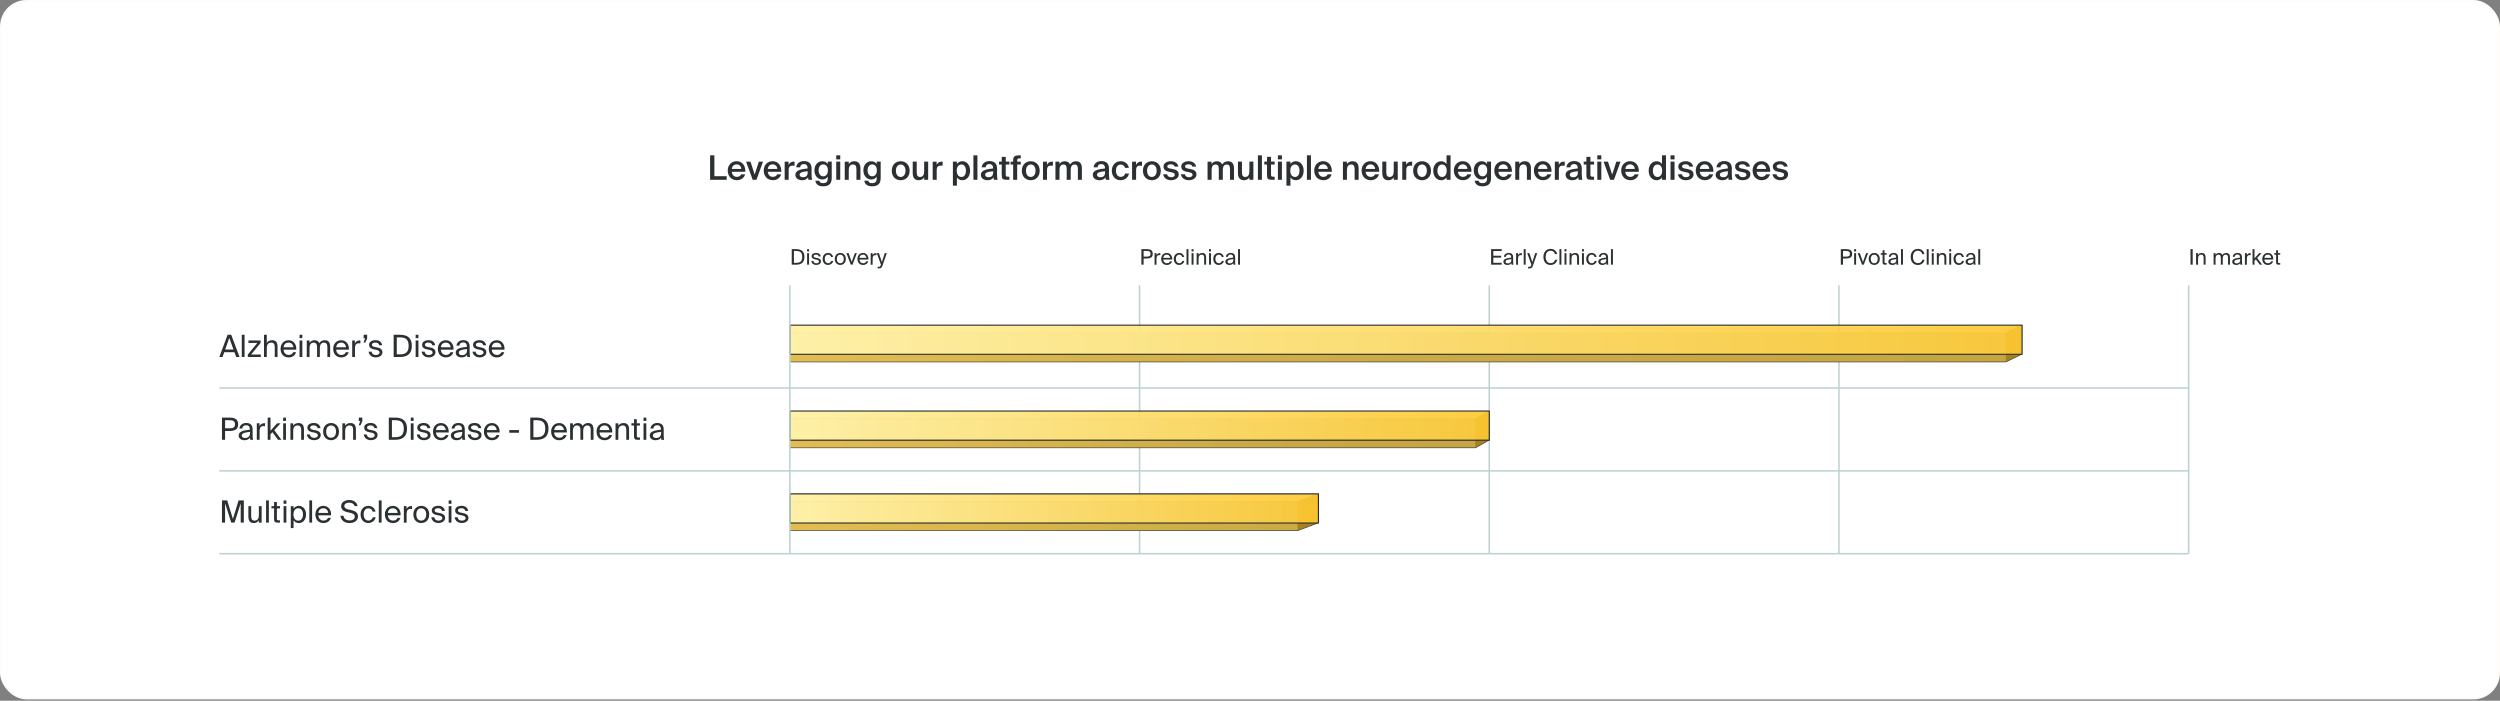 <?xml version="1.0" encoding="UTF-8"?>
<svg xmlns="http://www.w3.org/2000/svg" xmlns:xlink="http://www.w3.org/1999/xlink" viewBox="0 0 1320 370">
  <rect x="0" y="0" width="1320" height="370" fill="#808080" stroke="none"/>
  <defs>
    <style>
      .cls-1 {
        stroke: #fffcf8;
      }

      .cls-1, .cls-2, .cls-3, .cls-4 {
        fill: none;
      }

      .cls-5 {
        fill: url(#linear-gradient-7);
      }

      .cls-6 {
        fill: url(#linear-gradient-4);
      }

      .cls-7 {
        fill: url(#linear-gradient);
      }

      .cls-8, .cls-9, .cls-10, .cls-11, .cls-12, .cls-13, .cls-14, .cls-15 {
        isolation: isolate;
      }

      .cls-16 {
        mix-blend-mode: multiply;
      }

      .cls-17 {
        fill: #fff;
      }

      .cls-9 {
        fill: #9c750d;
      }

      .cls-9, .cls-10, .cls-11, .cls-12 {
        opacity: .8;
      }

      .cls-18 {
        fill: #2b3032;
      }

      .cls-10 {
        fill: url(#linear-gradient-8);
      }

      .cls-11 {
        fill: url(#linear-gradient-5);
      }

      .cls-12 {
        fill: url(#linear-gradient-2);
      }

      .cls-13 {
        fill: url(#linear-gradient-6);
      }

      .cls-13, .cls-14, .cls-15 {
        opacity: .9;
      }

      .cls-14 {
        fill: url(#linear-gradient-9);
      }

      .cls-15 {
        fill: url(#linear-gradient-3);
      }

      .cls-2 {
        stroke-width: .32px;
      }

      .cls-2, .cls-3 {
        stroke: #2b3032;
        stroke-linejoin: round;
      }

      .cls-3 {
        stroke-width: .61px;
      }

      .cls-4 {
        stroke: #bdd1d2;
        stroke-width: .81px;
      }
    </style>
    <linearGradient id="linear-gradient" x1="1059.09" y1="188.58" x2="417.05" y2="188.58" gradientTransform="translate(0 372) scale(1 -1)" gradientUnits="userSpaceOnUse">
      <stop offset="0" stop-color="#acc5c7"/>
      <stop offset="1" stop-color="#eef3f4"/>
    </linearGradient>
    <linearGradient id="linear-gradient-2" x1="726.18" y1="182.97" x2="417.06" y2="182.97" gradientTransform="translate(0 372) scale(1 -1)" gradientUnits="userSpaceOnUse">
      <stop offset="0" stop-color="#cc9e21"/>
      <stop offset="1" stop-color="#e0af28"/>
    </linearGradient>
    <linearGradient id="linear-gradient-3" x1="-645.31" y1="1121.68" x2="-645.31" y2="471.09" gradientTransform="translate(-54.03 -465.93) rotate(-90)" gradientUnits="userSpaceOnUse">
      <stop offset="0" stop-color="#ffc82d"/>
      <stop offset="1" stop-color="#fff09f"/>
    </linearGradient>
    <linearGradient id="linear-gradient-4" x1="779.04" y1="143.23" x2="417.05" y2="143.23" gradientTransform="translate(0 372) scale(1 -1)" gradientUnits="userSpaceOnUse">
      <stop offset="0" stop-color="#acc5c7"/>
      <stop offset="1" stop-color="#eef3f4"/>
    </linearGradient>
    <linearGradient id="linear-gradient-5" x1="680.24" y1="137.62" x2="417.05" y2="137.62" gradientTransform="translate(0 372) scale(1 -1)" gradientUnits="userSpaceOnUse">
      <stop offset="0" stop-color="#cc9e21"/>
      <stop offset="1" stop-color="#e0af28"/>
    </linearGradient>
    <linearGradient id="linear-gradient-6" x1="-645.31" y1="1025" x2="-645.31" y2="655.72" gradientTransform="translate(-238.67 -420.59) rotate(-90)" gradientUnits="userSpaceOnUse">
      <stop offset="0" stop-color="#ffc82d"/>
      <stop offset="1" stop-color="#fff09f"/>
    </linearGradient>
    <linearGradient id="linear-gradient-7" x1="685.11" y1="99.5" x2="417.06" y2="99.5" gradientTransform="translate(0 372) scale(1 -1)" gradientUnits="userSpaceOnUse">
      <stop offset="0" stop-color="#acc5c7"/>
      <stop offset="1" stop-color="#eef3f4"/>
    </linearGradient>
    <linearGradient id="linear-gradient-8" x1="814.86" y1="93.89" x2="417.06" y2="93.89" gradientTransform="translate(0 372) scale(1 -1)" gradientUnits="userSpaceOnUse">
      <stop offset="0" stop-color="#cc9e21"/>
      <stop offset="1" stop-color="#e0af28"/>
    </linearGradient>
    <linearGradient id="linear-gradient-9" x1="-645.31" y1="1025" x2="-645.31" y2="745.93" gradientTransform="translate(-328.87 -376.85) rotate(-90)" gradientUnits="userSpaceOnUse">
      <stop offset="0" stop-color="#ffc82d"/>
      <stop offset="1" stop-color="#fff09f"/>
    </linearGradient>
  </defs>
  <g class="cls-8">
    <g id="Layer_1" data-name="Layer 1">
      <rect class="cls-17" x=".5" y=".5" width="1319" height="368.28" rx="13.5" ry="13.5"/>
      <rect class="cls-1" x=".5" y=".5" width="1319" height="368.28" rx="13.5" ry="13.5"/>
      <path class="cls-4" d="M115.8,204.88h1039.81"/>
      <path class="cls-4" d="M115.8,248.62h1039.81"/>
      <path class="cls-4" d="M115.8,292.34h1039.81"/>
      <path class="cls-4" d="M601.69,292.34v-141.72"/>
      <path class="cls-4" d="M786.33,292.34v-141.72"/>
      <path class="cls-4" d="M970.97,292.34v-141.72"/>
      <path class="cls-4" d="M1155.61,292.34v-141.72"/>
      <path class="cls-18" d="M120.16,176.75h1.91l4.42,11.74h-1.78l-.92-2.54h-5.39l-.91,2.54h-1.68l4.36-11.74ZM118.9,184.54h4.37l-2.2-6.12-2.17,6.12ZM129.13,188.49h-1.47v-11.74h1.47v11.74ZM130.84,187.21l5.04-6.15h-4.71v-1.28h6.43v1.28l-5.02,6.15h5.12v1.28h-6.85v-1.28ZM140.85,181.09c.5-.83,1.34-1.46,2.82-1.46,2.11,0,2.87,1.36,2.87,3.35v5.51h-1.47v-5.07c0-1.35-.23-2.51-1.91-2.51-1.43,0-2.3.99-2.3,2.85v4.73h-1.47v-11.74h1.47v4.34ZM149.73,184.62c.06,1.88,1.39,2.79,2.69,2.79s2.01-.58,2.38-1.44h1.52c-.4,1.51-1.78,2.74-3.9,2.74-2.75,0-4.28-1.98-4.28-4.55,0-2.75,1.85-4.52,4.23-4.52,2.66,0,4.26,2.24,4.07,4.99h-6.71ZM149.75,183.36h5.13c-.03-1.23-.96-2.46-2.51-2.46-1.31,0-2.49.71-2.62,2.46ZM159.63,176.75v1.78h-1.47v-1.78h1.47ZM159.63,179.78v8.71h-1.47v-8.71h1.47ZM163.44,188.49h-1.47v-8.71h1.47v1.31c.5-.83,1.31-1.46,2.62-1.46s2.12.58,2.51,1.54c.7-1.07,1.72-1.54,2.93-1.54,2.02,0,2.82,1.36,2.82,3.35v5.51h-1.47v-5.07c0-1.35-.26-2.51-1.86-2.51-1.26,0-2.11.99-2.11,2.85v4.73h-1.47v-5.07c0-1.35-.26-2.51-1.86-2.51-1.26,0-2.11.99-2.11,2.85v4.73ZM177.52,184.62c.06,1.88,1.39,2.79,2.69,2.79s2.01-.58,2.38-1.44h1.52c-.4,1.51-1.78,2.74-3.9,2.74-2.75,0-4.28-1.98-4.28-4.55,0-2.75,1.85-4.52,4.23-4.52,2.66,0,4.26,2.24,4.07,4.99h-6.71ZM177.54,183.36h5.13c-.03-1.23-.96-2.46-2.51-2.46-1.31,0-2.49.71-2.62,2.46ZM190.29,181.32c-.31-.03-.58-.07-.83-.07-1.36,0-2.04.76-2.04,2.67v4.57h-1.47v-8.71h1.44v1.52c.44-.99,1.33-1.54,2.46-1.57.15,0,.27,0,.44.02v1.57ZM192,176.75h1.86v1.99l-.99,2.12h-.94l.86-2.25h-.79v-1.86ZM200.27,182.32c-.23-1.04-1.04-1.44-2.06-1.44-.86,0-1.83.31-1.83,1.1,0,.7.49,1.02,1.33,1.18l1.23.24c1.59.31,2.98.91,2.98,2.59s-1.55,2.71-3.55,2.71c-2.28,0-3.58-1.51-3.74-3.03h1.55c.23,1.12.92,1.78,2.22,1.78,1.12,0,2.02-.49,2.02-1.3,0-.88-.83-1.25-1.77-1.44l-1.29-.26c-1.18-.24-2.48-.79-2.48-2.41s1.55-2.43,3.48-2.43,3.16,1.05,3.43,2.7h-1.54ZM211.06,176.75c3.73,0,6.4,1.39,6.4,5.86s-2.67,5.88-6.4,5.88h-3.21v-11.74h3.21ZM211.01,178.14h-1.51v8.96h1.51c2.43,0,4.76-.49,4.76-4.49s-2.33-4.47-4.76-4.47ZM220.93,176.75v1.78h-1.47v-1.78h1.47ZM220.93,179.78v8.71h-1.47v-8.71h1.47ZM228.26,182.32c-.23-1.04-1.04-1.44-2.06-1.44-.86,0-1.83.31-1.83,1.1,0,.7.49,1.02,1.33,1.18l1.23.24c1.59.31,2.98.91,2.98,2.59s-1.56,2.71-3.55,2.71c-2.28,0-3.58-1.51-3.74-3.03h1.55c.23,1.12.92,1.78,2.22,1.78,1.12,0,2.02-.49,2.02-1.3,0-.88-.83-1.25-1.76-1.44l-1.3-.26c-1.18-.24-2.48-.79-2.48-2.41s1.55-2.43,3.48-2.43,3.16,1.05,3.43,2.7h-1.54ZM232.77,184.62c.07,1.88,1.39,2.79,2.69,2.79s2.01-.58,2.38-1.44h1.52c-.4,1.51-1.78,2.74-3.9,2.74-2.75,0-4.28-1.98-4.28-4.55,0-2.75,1.85-4.52,4.23-4.52,2.66,0,4.26,2.24,4.07,4.99h-6.71ZM232.79,183.36h5.13c-.03-1.23-.96-2.46-2.51-2.46-1.31,0-2.49.71-2.62,2.46ZM240.6,186.19c0-2.06,2.32-2.66,5.9-3.06v-.21c0-1.59-.89-2.12-1.97-2.12-1.22,0-1.93.66-1.99,1.73h-1.52c.15-1.88,1.8-2.93,3.5-2.93,2.4,0,3.48,1.15,3.47,3.6l-.02,2.01c-.02,1.46.07,2.46.23,3.29h-1.49c-.05-.32-.1-.68-.11-1.2-.53.89-1.44,1.41-2.98,1.41-1.64,0-3-.91-3-2.51ZM246.6,184.3c-2.67.28-4.37.66-4.37,1.86,0,.83.63,1.38,1.68,1.38,1.38,0,2.69-.63,2.69-2.69v-.55ZM255.15,182.32c-.23-1.04-1.04-1.44-2.06-1.44-.86,0-1.83.31-1.83,1.1,0,.7.49,1.02,1.33,1.18l1.23.24c1.59.31,2.98.91,2.98,2.59s-1.56,2.71-3.55,2.71c-2.28,0-3.58-1.51-3.74-3.03h1.55c.23,1.12.92,1.78,2.22,1.78,1.12,0,2.02-.49,2.02-1.3,0-.88-.83-1.25-1.77-1.44l-1.29-.26c-1.18-.24-2.48-.79-2.48-2.41s1.56-2.43,3.48-2.43,3.16,1.05,3.43,2.7h-1.54ZM259.66,184.62c.07,1.88,1.39,2.79,2.69,2.79s2.01-.58,2.38-1.44h1.52c-.4,1.51-1.78,2.74-3.9,2.74-2.75,0-4.27-1.98-4.27-4.55,0-2.75,1.85-4.52,4.23-4.52,2.66,0,4.26,2.24,4.07,4.99h-6.71ZM259.67,183.36h5.13c-.03-1.23-.95-2.46-2.51-2.46-1.31,0-2.49.71-2.62,2.46Z"/>
      <path class="cls-18" d="M120.87,220.48c2.87,0,4.88.65,4.88,3.55s-2.01,3.55-4.88,3.55h-2.02v4.65h-1.65v-11.74h3.68ZM118.85,221.87v4.26h2.15c1.72,0,3.06-.18,3.06-2.11s-1.34-2.15-3.06-2.15h-2.15ZM126.02,229.92c0-2.06,2.32-2.66,5.89-3.06v-.21c0-1.59-.89-2.12-1.98-2.12-1.21,0-1.93.67-1.99,1.73h-1.52c.14-1.88,1.8-2.93,3.5-2.93,2.4,0,3.48,1.15,3.47,3.6l-.02,2.01c-.02,1.46.07,2.46.23,3.29h-1.49c-.05-.32-.1-.68-.11-1.2-.53.89-1.44,1.41-2.98,1.41-1.64,0-3-.91-3-2.51ZM132.03,228.02c-2.67.27-4.37.66-4.37,1.86,0,.83.63,1.38,1.68,1.38,1.38,0,2.69-.63,2.69-2.69v-.55ZM139.93,225.04c-.31-.03-.58-.07-.83-.07-1.36,0-2.04.76-2.04,2.67v4.57h-1.47v-8.71h1.44v1.52c.44-.99,1.33-1.54,2.46-1.57.15,0,.28,0,.44.02v1.57ZM142.82,220.48v6.95l3.51-3.92h1.81l-3.32,3.61,3.77,5.1h-1.8l-2.96-4.02-1.02,1.1v2.92h-1.47v-11.74h1.47ZM150.99,220.48v1.78h-1.47v-1.78h1.47ZM150.99,223.51v8.71h-1.47v-8.71h1.47ZM154.8,224.82c.5-.83,1.35-1.46,2.82-1.46,2.11,0,2.87,1.36,2.87,3.35v5.51h-1.47v-5.07c0-1.34-.23-2.51-1.91-2.51-1.43,0-2.3.99-2.3,2.85v4.73h-1.47v-8.71h1.47v1.31ZM167.68,226.05c-.23-1.04-1.04-1.44-2.06-1.44-.86,0-1.83.31-1.83,1.1,0,.7.49,1.02,1.33,1.18l1.23.24c1.59.31,2.98.91,2.98,2.59s-1.55,2.7-3.55,2.7c-2.28,0-3.58-1.51-3.74-3.03h1.56c.23,1.12.92,1.78,2.22,1.78,1.12,0,2.02-.49,2.02-1.3,0-.87-.83-1.25-1.76-1.44l-1.3-.26c-1.18-.24-2.48-.79-2.48-2.41s1.55-2.43,3.48-2.43,3.16,1.05,3.43,2.71h-1.54ZM178.99,227.89c0,3.16-2.15,4.54-4.18,4.54s-4.18-1.38-4.18-4.54,2.15-4.54,4.18-4.54,4.18,1.38,4.18,4.54ZM174.82,231.13c1.33,0,2.61-1.01,2.61-3.24s-1.28-3.24-2.61-3.24-2.61.86-2.61,3.24,1.28,3.24,2.61,3.24ZM182.23,224.82c.5-.83,1.34-1.46,2.82-1.46,2.1,0,2.87,1.36,2.87,3.35v5.51h-1.47v-5.07c0-1.34-.23-2.51-1.91-2.51-1.43,0-2.3.99-2.3,2.85v4.73h-1.47v-8.71h1.47v1.31ZM189.44,220.48h1.86v1.99l-.99,2.12h-.94l.86-2.25h-.79v-1.86ZM197.7,226.05c-.23-1.04-1.04-1.44-2.06-1.44-.86,0-1.83.31-1.83,1.1,0,.7.49,1.02,1.33,1.18l1.23.24c1.59.31,2.98.91,2.98,2.59s-1.56,2.7-3.55,2.7c-2.28,0-3.58-1.51-3.74-3.03h1.55c.23,1.12.92,1.78,2.22,1.78,1.12,0,2.02-.49,2.02-1.3,0-.87-.83-1.25-1.77-1.44l-1.3-.26c-1.18-.24-2.48-.79-2.48-2.41s1.55-2.43,3.48-2.43,3.16,1.05,3.43,2.71h-1.54ZM208.5,220.48c3.73,0,6.4,1.39,6.4,5.86s-2.67,5.88-6.4,5.88h-3.21v-11.74h3.21ZM208.45,221.87h-1.51v8.96h1.51c2.43,0,4.76-.49,4.76-4.49s-2.33-4.47-4.76-4.47ZM218.37,220.48v1.78h-1.47v-1.78h1.47ZM218.37,223.51v8.71h-1.47v-8.71h1.47ZM225.7,226.05c-.23-1.04-1.04-1.44-2.06-1.44-.86,0-1.83.31-1.83,1.1,0,.7.49,1.02,1.33,1.18l1.23.24c1.59.31,2.98.91,2.98,2.59s-1.55,2.7-3.55,2.7c-2.28,0-3.58-1.51-3.74-3.03h1.55c.23,1.12.92,1.78,2.22,1.78,1.12,0,2.02-.49,2.02-1.3,0-.87-.83-1.25-1.76-1.44l-1.3-.26c-1.18-.24-2.48-.79-2.48-2.41s1.55-2.43,3.48-2.43,3.16,1.05,3.43,2.71h-1.54ZM230.21,228.35c.07,1.88,1.39,2.79,2.69,2.79s2.01-.58,2.38-1.44h1.52c-.4,1.51-1.78,2.74-3.9,2.74-2.75,0-4.28-1.98-4.28-4.55,0-2.75,1.85-4.52,4.23-4.52,2.66,0,4.26,2.24,4.06,4.99h-6.71ZM230.22,227.09h5.13c-.03-1.23-.96-2.46-2.51-2.46-1.31,0-2.49.71-2.62,2.46ZM238.03,229.92c0-2.06,2.32-2.66,5.9-3.06v-.21c0-1.59-.89-2.12-1.98-2.12-1.21,0-1.93.67-1.99,1.73h-1.52c.15-1.88,1.8-2.93,3.5-2.93,2.4,0,3.48,1.15,3.47,3.6l-.02,2.01c-.02,1.46.07,2.46.23,3.29h-1.49c-.05-.32-.1-.68-.11-1.2-.53.89-1.44,1.41-2.98,1.41-1.64,0-3-.91-3-2.51ZM244.04,228.02c-2.67.27-4.37.66-4.37,1.86,0,.83.63,1.38,1.68,1.38,1.38,0,2.69-.63,2.69-2.69v-.55ZM252.59,226.05c-.23-1.04-1.04-1.44-2.06-1.44-.86,0-1.83.31-1.83,1.1,0,.7.49,1.02,1.33,1.18l1.23.24c1.59.31,2.98.91,2.98,2.59s-1.56,2.7-3.55,2.7c-2.28,0-3.58-1.51-3.74-3.03h1.55c.23,1.12.92,1.78,2.22,1.78,1.12,0,2.02-.49,2.02-1.3,0-.87-.83-1.25-1.77-1.44l-1.3-.26c-1.18-.24-2.48-.79-2.48-2.41s1.55-2.43,3.48-2.43,3.16,1.05,3.43,2.71h-1.54ZM257.1,228.35c.07,1.88,1.39,2.79,2.69,2.79s2.01-.58,2.38-1.44h1.52c-.4,1.51-1.78,2.74-3.9,2.74-2.75,0-4.28-1.98-4.28-4.55,0-2.75,1.85-4.52,4.23-4.52,2.66,0,4.26,2.24,4.07,4.99h-6.71ZM257.11,227.09h5.13c-.03-1.23-.96-2.46-2.51-2.46-1.31,0-2.49.71-2.62,2.46ZM268.89,228.48v-1.39h5.15v1.39h-5.15ZM283.2,220.48c3.72,0,6.4,1.39,6.4,5.86s-2.67,5.88-6.4,5.88h-3.21v-11.74h3.21ZM283.15,221.87h-1.51v8.96h1.51c2.43,0,4.76-.49,4.76-4.49s-2.33-4.47-4.76-4.47ZM292.59,228.35c.07,1.88,1.39,2.79,2.69,2.79s2.01-.58,2.38-1.44h1.52c-.4,1.51-1.78,2.74-3.9,2.74-2.75,0-4.28-1.98-4.28-4.55,0-2.75,1.85-4.52,4.23-4.52,2.66,0,4.26,2.24,4.07,4.99h-6.71ZM292.61,227.09h5.13c-.03-1.23-.96-2.46-2.51-2.46-1.31,0-2.49.71-2.62,2.46ZM302.49,232.22h-1.47v-8.71h1.47v1.31c.5-.83,1.31-1.46,2.62-1.46s2.12.58,2.51,1.54c.7-1.07,1.72-1.54,2.93-1.54,2.02,0,2.82,1.36,2.82,3.35v5.51h-1.47v-5.07c0-1.34-.26-2.51-1.86-2.51-1.26,0-2.11.99-2.11,2.85v4.73h-1.47v-5.07c0-1.34-.26-2.51-1.86-2.51-1.26,0-2.11.99-2.11,2.85v4.73ZM316.57,228.35c.07,1.88,1.39,2.79,2.69,2.79s2.01-.58,2.38-1.44h1.52c-.4,1.51-1.78,2.74-3.9,2.74-2.75,0-4.28-1.98-4.28-4.55,0-2.75,1.85-4.52,4.23-4.52,2.66,0,4.26,2.24,4.07,4.99h-6.71ZM316.58,227.09h5.13c-.03-1.23-.96-2.46-2.51-2.46-1.31,0-2.49.71-2.62,2.46ZM326.46,224.82c.5-.83,1.34-1.46,2.82-1.46,2.11,0,2.87,1.36,2.87,3.35v5.51h-1.47v-5.07c0-1.34-.23-2.51-1.91-2.51-1.43,0-2.3.99-2.3,2.85v4.73h-1.47v-8.71h1.47v1.31ZM334.77,221.32h1.47v2.19h1.65v1.18h-1.65v5.17c0,.91.07,1.13.91,1.13h.74v1.23h-1.07c-1.67,0-2.06-.37-2.06-2.19v-5.35h-1.38v-1.18h1.38v-2.19ZM341.25,220.48v1.78h-1.47v-1.78h1.47ZM341.25,223.51v8.71h-1.47v-8.71h1.47ZM343.07,229.92c0-2.06,2.32-2.66,5.89-3.06v-.21c0-1.59-.89-2.12-1.98-2.12-1.21,0-1.93.67-1.99,1.73h-1.52c.15-1.88,1.8-2.93,3.5-2.93,2.4,0,3.48,1.15,3.47,3.6l-.02,2.01c-.02,1.46.06,2.46.23,3.29h-1.49c-.05-.32-.1-.68-.11-1.2-.54.89-1.44,1.41-2.98,1.41-1.64,0-3-.91-3-2.51ZM349.08,228.02c-2.67.27-4.37.66-4.37,1.86,0,.83.63,1.38,1.68,1.38,1.38,0,2.69-.63,2.69-2.69v-.55Z"/>
      <path class="cls-18" d="M122.09,275.95l-3.24-10.24v10.24h-1.65v-11.74h2.77l3,9.78,3-9.78h2.77v11.74h-1.65v-10.24l-3.24,10.24h-1.75ZM136.68,274.71c-.5.83-1.29,1.46-2.74,1.46-2.02,0-2.79-1.36-2.79-3.35v-5.57h1.47v5.13c0,1.34.23,2.51,1.83,2.51,1.39,0,2.22-.99,2.22-2.85v-4.79h1.47v8.71h-1.47v-1.25ZM141.96,275.95h-1.47v-11.74h1.47v11.74ZM144.72,265.05h1.47v2.19h1.65v1.18h-1.65v5.17c0,.91.06,1.13.91,1.13h.74v1.23h-1.07c-1.67,0-2.06-.37-2.06-2.19v-5.35h-1.38v-1.18h1.38v-2.19ZM151.2,264.21v1.78h-1.47v-1.78h1.47ZM151.2,267.24v8.71h-1.47v-8.71h1.47ZM155.01,267.24v1.38c.53-.92,1.46-1.52,2.85-1.52,1.99,0,3.73,1.67,3.73,4.54s-1.73,4.54-3.73,4.54c-1.39,0-2.32-.6-2.85-1.52v4.15h-1.47v-11.55h1.47ZM157.49,274.9c1.51,0,2.49-1.2,2.49-3.27s-.99-3.27-2.49-3.27c-1.31,0-2.54.97-2.54,3.27s1.23,3.27,2.54,3.27ZM164.79,275.95h-1.47v-11.74h1.47v11.74ZM168.11,272.08c.06,1.88,1.39,2.79,2.69,2.79s2.01-.58,2.38-1.44h1.52c-.4,1.51-1.78,2.74-3.9,2.74-2.75,0-4.28-1.98-4.28-4.55,0-2.75,1.85-4.52,4.23-4.52,2.66,0,4.26,2.24,4.07,4.99h-6.71ZM168.13,270.82h5.13c-.03-1.23-.96-2.46-2.51-2.46-1.31,0-2.49.71-2.62,2.46ZM184.36,264c2.11,0,4,.94,4.45,3.21h-1.6c-.4-1.36-1.73-1.81-2.91-1.81-.91,0-2.5.4-2.5,1.72,0,1.04.83,1.56,1.91,1.8l1.36.31c1.8.39,3.95,1.07,3.95,3.43s-2.14,3.52-4.47,3.52c-2.77,0-4.52-1.51-4.83-3.86h1.62c.31,1.62,1.44,2.46,3.24,2.46s2.74-.83,2.74-1.98c0-1.23-1.05-1.75-2.53-2.07l-1.46-.31c-1.6-.36-3.22-1.25-3.22-3.21,0-2.24,2.35-3.21,4.24-3.21ZM198.25,270.15h-1.49c-.21-1.04-1.12-1.77-2.25-1.77-1.31,0-2.51,1.02-2.51,3.21s1.22,3.27,2.51,3.27,2.1-.83,2.32-1.75h1.52c-.29,1.64-1.86,3.05-3.89,3.05-2.49,0-4.07-1.89-4.07-4.55s1.64-4.52,4.21-4.52c2.1,0,3.45,1.59,3.64,3.06ZM201.48,275.95h-1.47v-11.74h1.47v11.74ZM204.81,272.08c.07,1.88,1.39,2.79,2.69,2.79s2.01-.58,2.38-1.44h1.52c-.4,1.51-1.78,2.74-3.9,2.74-2.75,0-4.28-1.98-4.28-4.55,0-2.75,1.85-4.52,4.23-4.52,2.66,0,4.26,2.24,4.07,4.99h-6.71ZM204.82,270.82h5.13c-.03-1.23-.96-2.46-2.51-2.46-1.31,0-2.49.71-2.62,2.46ZM217.57,268.78c-.31-.03-.58-.07-.83-.07-1.36,0-2.04.76-2.04,2.67v4.57h-1.47v-8.71h1.44v1.52c.44-.99,1.33-1.54,2.46-1.57.15,0,.28,0,.44.02v1.57ZM226.62,271.63c0,3.16-2.15,4.54-4.18,4.54s-4.18-1.38-4.18-4.54,2.15-4.54,4.18-4.54,4.18,1.38,4.18,4.54ZM222.44,274.87c1.33,0,2.61-1,2.61-3.24s-1.28-3.24-2.61-3.24-2.61.86-2.61,3.24,1.28,3.24,2.61,3.24ZM233.37,269.78c-.23-1.04-1.04-1.44-2.06-1.44-.86,0-1.83.31-1.83,1.1,0,.7.49,1.02,1.33,1.18l1.23.24c1.59.31,2.98.91,2.98,2.59s-1.56,2.7-3.55,2.7c-2.28,0-3.58-1.51-3.74-3.03h1.56c.23,1.12.92,1.78,2.22,1.78,1.12,0,2.02-.49,2.02-1.3,0-.88-.83-1.25-1.76-1.44l-1.3-.26c-1.18-.24-2.48-.79-2.48-2.41s1.56-2.43,3.48-2.43,3.16,1.05,3.43,2.7h-1.54ZM238.37,264.21v1.78h-1.47v-1.78h1.47ZM238.37,267.24v8.71h-1.47v-8.71h1.47ZM245.69,269.78c-.23-1.04-1.04-1.44-2.06-1.44-.86,0-1.83.31-1.83,1.1,0,.7.49,1.02,1.33,1.18l1.23.24c1.59.31,2.98.91,2.98,2.59s-1.55,2.7-3.55,2.7c-2.28,0-3.58-1.51-3.74-3.03h1.56c.23,1.12.92,1.78,2.22,1.78,1.12,0,2.02-.49,2.02-1.3,0-.88-.83-1.25-1.76-1.44l-1.3-.26c-1.18-.24-2.48-.79-2.48-2.41s1.56-2.43,3.48-2.43,3.16,1.05,3.43,2.7h-1.54Z"/>
      <path class="cls-18" d="M420.27,131.54c2.61,0,4.48.98,4.48,4.1s-1.87,4.12-4.48,4.12h-2.24v-8.22h2.24ZM420.24,132.51h-1.05v6.27h1.05c1.7,0,3.33-.34,3.33-3.14s-1.63-3.13-3.33-3.13ZM427.18,131.54v1.25h-1.03v-1.25h1.03ZM427.18,133.66v6.1h-1.03v-6.1h1.03ZM432.31,135.44c-.16-.73-.73-1.01-1.44-1.01-.6,0-1.28.22-1.28.77,0,.49.34.71.93.83l.86.17c1.11.21,2.09.63,2.09,1.81s-1.09,1.89-2.48,1.89c-1.6,0-2.51-1.05-2.62-2.12h1.09c.16.78.65,1.25,1.55,1.25.78,0,1.42-.34,1.42-.91,0-.61-.58-.87-1.24-1.01l-.91-.18c-.83-.17-1.73-.56-1.73-1.69s1.09-1.7,2.44-1.7,2.21.74,2.4,1.89h-1.08ZM439.86,135.7h-1.04c-.15-.73-.78-1.24-1.58-1.24-.92,0-1.76.71-1.76,2.24s.85,2.29,1.76,2.29,1.47-.58,1.62-1.22h1.07c-.2,1.15-1.3,2.13-2.72,2.13-1.75,0-2.85-1.33-2.85-3.19s1.14-3.16,2.95-3.16c1.47,0,2.42,1.11,2.55,2.14ZM446.6,136.73c0,2.21-1.51,3.17-2.92,3.17s-2.92-.96-2.92-3.17,1.51-3.18,2.92-3.18,2.92.96,2.92,3.18ZM443.67,139c.93,0,1.83-.7,1.83-2.27s-.9-2.27-1.83-2.27-1.83.6-1.83,2.27.9,2.27,1.83,2.27ZM449.7,138.33l1.66-4.67h1.07l-2.3,6.1h-.92l-2.3-6.1h1.15l1.65,4.67ZM453.83,137.05c.05,1.32.98,1.95,1.88,1.95s1.41-.41,1.67-1.01h1.07c-.28,1.06-1.25,1.92-2.73,1.92-1.93,0-2.99-1.38-2.99-3.19,0-1.93,1.29-3.16,2.96-3.16,1.86,0,2.98,1.57,2.85,3.49h-4.69ZM453.84,136.16h3.59c-.02-.86-.67-1.72-1.76-1.72-.92,0-1.75.5-1.84,1.72ZM462.76,134.74c-.21-.02-.41-.04-.58-.04-.95,0-1.43.53-1.43,1.87v3.2h-1.03v-6.1h1.01v1.07c.31-.69.93-1.08,1.72-1.1.1,0,.19,0,.31.01v1.1ZM468.22,133.66l-2.18,6.36c-.44,1.33-.76,1.72-2.12,1.72h-.53v-.86h.42c.68,0,1.01-.04,1.28-1l.05-.12-2.2-6.1h1.14l1.55,4.71,1.51-4.71h1.08Z"/>
      <path class="cls-18" d="M605.24,131.54c2.01,0,3.41.45,3.41,2.48s-1.41,2.48-3.41,2.48h-1.42v3.25h-1.16v-8.22h2.57ZM603.83,132.51v2.98h1.51c1.2,0,2.14-.12,2.14-1.47s-.94-1.51-2.14-1.51h-1.51ZM612.65,134.74c-.22-.02-.41-.04-.58-.04-.95,0-1.43.53-1.43,1.87v3.2h-1.03v-6.1h1.01v1.07c.31-.69.93-1.08,1.72-1.1.1,0,.19,0,.31.01v1.1ZM614.22,137.05c.04,1.32.97,1.95,1.88,1.95s1.41-.41,1.67-1.01h1.07c-.28,1.06-1.25,1.92-2.73,1.92-1.93,0-2.99-1.38-2.99-3.19,0-1.93,1.29-3.16,2.96-3.16,1.86,0,2.98,1.57,2.85,3.49h-4.69ZM614.23,136.16h3.59c-.02-.86-.67-1.72-1.76-1.72-.92,0-1.75.5-1.84,1.72ZM625.25,135.7h-1.04c-.15-.73-.78-1.24-1.58-1.24-.92,0-1.76.71-1.76,2.24s.85,2.29,1.76,2.29,1.47-.58,1.62-1.22h1.07c-.2,1.15-1.3,2.13-2.72,2.13-1.75,0-2.84-1.33-2.84-3.19s1.15-3.16,2.95-3.16c1.47,0,2.41,1.11,2.55,2.14ZM627.51,139.76h-1.03v-8.22h1.03v8.22ZM630.18,131.54v1.25h-1.03v-1.25h1.03ZM630.18,133.66v6.1h-1.03v-6.1h1.03ZM632.85,134.58c.35-.58.94-1.02,1.97-1.02,1.47,0,2.01.95,2.01,2.35v3.85h-1.03v-3.55c0-.94-.16-1.76-1.34-1.76-1,0-1.61.69-1.61,2v3.31h-1.03v-6.1h1.03v.92ZM639.4,131.54v1.25h-1.03v-1.25h1.03ZM639.4,133.66v6.1h-1.03v-6.1h1.03ZM646.12,135.7h-1.04c-.15-.73-.78-1.24-1.58-1.24-.92,0-1.76.71-1.76,2.24s.85,2.29,1.76,2.29,1.47-.58,1.62-1.22h1.07c-.2,1.15-1.3,2.13-2.72,2.13-1.75,0-2.85-1.33-2.85-3.19s1.15-3.16,2.95-3.16c1.47,0,2.41,1.11,2.55,2.14ZM646.99,138.15c0-1.44,1.62-1.86,4.13-2.14v-.15c0-1.11-.62-1.49-1.38-1.49-.85,0-1.35.46-1.4,1.21h-1.07c.1-1.32,1.26-2.05,2.45-2.05,1.68,0,2.44.81,2.43,2.52v1.41c-.02,1.02.03,1.72.15,2.3h-1.04c-.03-.23-.07-.48-.08-.84-.37.62-1.01.99-2.09.99-1.15,0-2.1-.63-2.1-1.76ZM651.19,136.82c-1.87.19-3.06.46-3.06,1.3,0,.58.44.96,1.18.96.96,0,1.88-.44,1.88-1.88v-.39ZM654.72,139.76h-1.03v-8.22h1.03v8.22Z"/>
      <path class="cls-18" d="M787.31,131.54h5.58v1h-4.42v2.49h4.16v1h-4.16v2.73h4.42v1h-5.58v-8.22ZM793.79,138.15c0-1.44,1.62-1.86,4.13-2.14v-.15c0-1.11-.62-1.49-1.38-1.49-.85,0-1.35.46-1.4,1.21h-1.07c.1-1.32,1.26-2.05,2.45-2.05,1.68,0,2.44.81,2.43,2.52v1.41c-.02,1.02.03,1.72.15,2.3h-1.04c-.03-.23-.07-.48-.08-.84-.37.62-1.01.99-2.09.99-1.15,0-2.1-.63-2.1-1.76ZM798,136.82c-1.87.19-3.06.46-3.06,1.3,0,.58.44.96,1.18.96.96,0,1.88-.44,1.88-1.88v-.39ZM803.53,134.74c-.22-.02-.41-.04-.58-.04-.95,0-1.43.53-1.43,1.87v3.2h-1.03v-6.1h1.01v1.07c.31-.69.93-1.08,1.72-1.1.1,0,.19,0,.31.01v1.1ZM805.55,139.76h-1.03v-8.22h1.03v8.22ZM811.66,133.66l-2.18,6.36c-.44,1.33-.76,1.72-2.12,1.72h-.53v-.86h.42c.68,0,1.01-.04,1.28-1l.04-.12-2.2-6.1h1.15l1.55,4.71,1.51-4.71h1.08ZM822.21,137.14c-.36,1.81-1.78,2.77-3.56,2.77-2.36,0-3.73-1.77-3.73-4.27s1.5-4.24,3.82-4.24c1.7,0,3.07,1.01,3.42,2.77h-1.12c-.25-1.02-1.04-1.79-2.36-1.79-1.45,0-2.58,1.13-2.58,3.26s1.09,3.3,2.62,3.3c1.3,0,2.11-.74,2.37-1.79h1.12ZM824.42,139.76h-1.03v-8.22h1.03v8.22ZM827.09,131.54v1.25h-1.03v-1.25h1.03ZM827.09,133.66v6.1h-1.03v-6.1h1.03ZM829.75,134.58c.35-.58.94-1.02,1.97-1.02,1.47,0,2.01.95,2.01,2.35v3.85h-1.03v-3.55c0-.94-.16-1.76-1.34-1.76-1,0-1.61.69-1.61,2v3.31h-1.03v-6.1h1.03v.92ZM836.31,131.54v1.25h-1.03v-1.25h1.03ZM836.31,133.66v6.1h-1.03v-6.1h1.03ZM843.02,135.7h-1.04c-.15-.73-.78-1.24-1.58-1.24-.92,0-1.76.71-1.76,2.24s.85,2.29,1.76,2.29,1.47-.58,1.62-1.22h1.07c-.2,1.15-1.3,2.13-2.72,2.13-1.75,0-2.85-1.33-2.85-3.19s1.15-3.16,2.95-3.16c1.47,0,2.41,1.11,2.55,2.14ZM843.89,138.15c0-1.44,1.62-1.86,4.13-2.14v-.15c0-1.11-.62-1.49-1.38-1.49-.85,0-1.35.46-1.39,1.21h-1.07c.1-1.32,1.26-2.05,2.45-2.05,1.68,0,2.44.81,2.43,2.52v1.41c-.02,1.02.03,1.72.15,2.3h-1.04c-.03-.23-.07-.48-.08-.84-.37.62-1.01.99-2.09.99-1.15,0-2.1-.63-2.1-1.76ZM848.1,136.82c-1.87.19-3.06.46-3.06,1.3,0,.58.44.96,1.18.96.96,0,1.88-.44,1.88-1.88v-.39ZM851.62,139.76h-1.03v-8.22h1.03v8.22Z"/>
      <path class="cls-18" d="M974.52,131.54c2.01,0,3.41.45,3.41,2.48s-1.41,2.48-3.41,2.48h-1.42v3.25h-1.16v-8.22h2.57ZM973.1,132.51v2.98h1.51c1.2,0,2.14-.12,2.14-1.47s-.94-1.51-2.14-1.51h-1.51ZM980.02,131.54v1.25h-1.03v-1.25h1.03ZM980.02,133.66v6.1h-1.03v-6.1h1.03ZM983.65,138.33l1.65-4.67h1.07l-2.3,6.1h-.92l-2.3-6.1h1.15l1.66,4.67ZM992.53,136.73c0,2.21-1.51,3.17-2.92,3.17s-2.93-.96-2.93-3.17,1.51-3.18,2.93-3.18,2.92.96,2.92,3.18ZM989.6,139c.93,0,1.83-.7,1.83-2.27s-.9-2.27-1.83-2.27-1.83.6-1.83,2.27.9,2.27,1.83,2.27ZM994,132.13h1.03v1.53h1.16v.83h-1.16v3.62c0,.63.05.79.64.79h.52v.86h-.75c-1.17,0-1.44-.26-1.44-1.53v-3.74h-.96v-.83h.96v-1.53ZM997.03,138.15c0-1.44,1.62-1.86,4.13-2.14v-.15c0-1.11-.63-1.49-1.38-1.49-.85,0-1.35.46-1.4,1.21h-1.07c.1-1.32,1.26-2.05,2.45-2.05,1.68,0,2.44.81,2.43,2.52v1.41c-.02,1.02.03,1.72.15,2.3h-1.05c-.03-.23-.06-.48-.08-.84-.37.62-1,.99-2.08.99-1.15,0-2.1-.63-2.1-1.76ZM1001.24,136.82c-1.87.19-3.06.46-3.06,1.3,0,.58.44.96,1.18.96.97,0,1.89-.44,1.89-1.88v-.39ZM1004.76,139.76h-1.03v-8.22h1.03v8.22ZM1016.14,137.14c-.37,1.81-1.78,2.77-3.56,2.77-2.36,0-3.73-1.77-3.73-4.27s1.49-4.24,3.82-4.24c1.7,0,3.07,1.01,3.42,2.77h-1.12c-.25-1.02-1.04-1.79-2.36-1.79-1.45,0-2.58,1.13-2.58,3.26s1.09,3.3,2.62,3.3c1.3,0,2.1-.74,2.37-1.79h1.12ZM1018.34,139.76h-1.03v-8.22h1.03v8.22ZM1021.01,131.54v1.25h-1.03v-1.25h1.03ZM1021.01,133.66v6.1h-1.03v-6.1h1.03ZM1023.68,134.58c.35-.58.94-1.02,1.97-1.02,1.48,0,2.01.95,2.01,2.35v3.85h-1.03v-3.55c0-.94-.16-1.76-1.34-1.76-1,0-1.61.69-1.61,2v3.31h-1.03v-6.1h1.03v.92ZM1030.23,131.54v1.25h-1.03v-1.25h1.03ZM1030.23,133.66v6.1h-1.03v-6.1h1.03ZM1036.95,135.7h-1.04c-.15-.73-.78-1.24-1.58-1.24-.92,0-1.76.71-1.76,2.24s.85,2.29,1.76,2.29c.86,0,1.48-.58,1.62-1.22h1.07c-.21,1.15-1.31,2.13-2.72,2.13-1.75,0-2.85-1.33-2.85-3.19s1.15-3.16,2.95-3.16c1.47,0,2.41,1.11,2.55,2.14ZM1037.82,138.15c0-1.44,1.62-1.86,4.13-2.14v-.15c0-1.11-.63-1.49-1.39-1.49-.85,0-1.35.46-1.39,1.21h-1.07c.1-1.32,1.26-2.05,2.45-2.05,1.68,0,2.44.81,2.43,2.52v1.41c-.02,1.02.03,1.72.15,2.3h-1.05c-.03-.23-.07-.48-.08-.84-.37.62-1.01.99-2.08.99-1.15,0-2.1-.63-2.1-1.76ZM1042.03,136.82c-1.88.19-3.07.46-3.07,1.3,0,.58.45.96,1.18.96.97,0,1.89-.44,1.89-1.88v-.39ZM1045.55,139.76h-1.03v-8.22h1.03v8.22Z"/>
      <path class="cls-18" d="M1157.74,139.76h-1.16v-8.22h1.16v8.22ZM1160.57,134.58c.35-.58.94-1.02,1.97-1.02,1.47,0,2.01.95,2.01,2.35v3.85h-1.04v-3.55c0-.94-.15-1.76-1.33-1.76-1,0-1.61.69-1.61,2v3.31h-1.04v-6.1h1.04v.92ZM1169.81,139.76h-1.03v-6.1h1.03v.92c.35-.58.92-1.02,1.84-1.02s1.48.41,1.76,1.08c.48-.75,1.2-1.08,2.05-1.08,1.41,0,1.97.95,1.97,2.35v3.85h-1.03v-3.55c0-.94-.18-1.76-1.31-1.76-.88,0-1.47.69-1.47,2v3.31h-1.03v-3.55c0-.94-.18-1.76-1.3-1.76-.89,0-1.48.69-1.48,2v3.31ZM1178.61,138.15c0-1.44,1.63-1.86,4.13-2.14v-.15c0-1.11-.62-1.49-1.38-1.49-.85,0-1.35.46-1.4,1.21h-1.06c.1-1.32,1.26-2.05,2.45-2.05,1.67,0,2.43.81,2.42,2.52v1.41c-.02,1.02.04,1.72.15,2.3h-1.04c-.04-.23-.07-.48-.08-.84-.38.62-1.01.99-2.09.99-1.14,0-2.1-.63-2.1-1.76ZM1182.82,136.82c-1.87.19-3.06.46-3.06,1.3,0,.58.44.96,1.18.96.96,0,1.88-.44,1.88-1.88v-.39ZM1188.35,134.74c-.22-.02-.41-.04-.58-.04-.95,0-1.43.53-1.43,1.87v3.2h-1.03v-6.1h1.01v1.07c.3-.69.93-1.08,1.72-1.1.1,0,.19,0,.31.01v1.1ZM1190.37,131.54v4.86l2.46-2.74h1.27l-2.32,2.53,2.64,3.57h-1.26l-2.07-2.81-.72.77v2.04h-1.03v-8.22h1.03ZM1195.59,137.05c.04,1.32.97,1.95,1.88,1.95s1.41-.41,1.67-1.01h1.06c-.28,1.06-1.24,1.92-2.73,1.92-1.93,0-2.99-1.38-2.99-3.19,0-1.93,1.29-3.16,2.96-3.16,1.86,0,2.98,1.57,2.84,3.49h-4.69ZM1195.6,136.16h3.59c-.02-.86-.66-1.72-1.75-1.72-.92,0-1.75.5-1.84,1.72ZM1201.78,132.13h1.03v1.53h1.16v.83h-1.16v3.62c0,.63.05.79.64.79h.52v.86h-.75c-1.17,0-1.44-.26-1.44-1.53v-3.74h-.96v-.83h.96v-1.53Z"/>
      <g>
        <path class="cls-2" d="M1059.09,191.12v-15.27M1059.09,175.85H417.06M1059.09,175.85l8.56-4.16"/>
        <g class="cls-16">
          <path class="cls-7" d="M1059.09,191.12v-15.39H417.05v15.39h642.04Z"/>
        </g>
        <path class="cls-12" d="M1058.62,191.12H417.06v-4.17h650.12l-8.56,4.17Z"/>
        <path class="cls-9" d="M1059.09,191.12l8.56-4.17v-15.27l-8.56,4.16v15.27Z"/>
        <path class="cls-2" d="M417.53,191.12h641.56l8.56-4.17"/>
        <rect class="cls-15" x="417.06" y="171.68" width="650.6" height="15.39"/>
        <rect class="cls-3" x="417.06" y="171.68" width="650.6" height="15.39"/>
      </g>
      <path class="cls-2" d="M779.04,236.46v-15.27M779.04,221.19h-361.99M779.04,221.19l7.29-4.17"/>
      <g class="cls-16">
        <path class="cls-6" d="M779.04,236.46v-15.39h-361.99v15.39h361.99Z"/>
      </g>
      <path class="cls-11" d="M778.64,236.46h-361.58v-4.16h368.87l-7.29,4.16Z"/>
      <path class="cls-9" d="M779.04,236.46l7.29-4.16v-15.27l-7.29,4.17v15.27Z"/>
      <path class="cls-2" d="M417.05,236.46h361.99l7.29-4.16"/>
      <rect class="cls-13" x="417.05" y="217.03" width="369.28" height="15.39"/>
      <rect class="cls-3" x="417.05" y="217.03" width="369.28" height="15.39"/>
      <path class="cls-2" d="M685.11,280.2v-15.27M685.11,264.92h-268.06M685.11,264.92l11.02-4.16"/>
      <g class="cls-16">
        <path class="cls-5" d="M685.11,280.2v-15.39h-268.06v15.39h268.06Z"/>
      </g>
      <path class="cls-10" d="M684.5,280.2h-267.45v-4.16h278.46l-11.02,4.16Z"/>
      <path class="cls-9" d="M685.11,280.2l11.02-4.16v-15.27l-11.02,4.16v15.27Z"/>
      <path class="cls-2" d="M417.06,280.2h268.06l11.02-4.16"/>
      <rect class="cls-14" x="417.06" y="260.76" width="279.07" height="15.39"/>
      <rect class="cls-3" x="417.06" y="260.76" width="279.07" height="15.39"/>
      <path class="cls-4" d="M417.05,292.34v-141.72"/>
      <path class="cls-18" d="M377.19,93.02h6.5v1.91h-8.76v-12.92h2.26v11.01ZM386.41,90.74c.14,1.78,1.39,2.65,2.6,2.65,1.1,0,1.98-.45,2.35-1.34h2.08c-.45,1.53-1.87,3.1-4.35,3.1-3.08,0-4.85-2.35-4.85-5.1,0-2.89,1.98-4.94,4.7-4.94,2.94,0,4.77,2.39,4.6,5.61h-7.14ZM386.41,89.19h4.99c-.05-1.5-1.19-2.41-2.44-2.41-1,0-2.37.59-2.55,2.41ZM398.47,92.19l2.19-6.84h2.21l-3.46,9.58h-1.99l-3.49-9.58h2.33l2.21,6.84ZM405.41,90.74c.14,1.78,1.39,2.65,2.6,2.65,1.11,0,1.98-.45,2.35-1.34h2.08c-.45,1.53-1.87,3.1-4.35,3.1-3.08,0-4.85-2.35-4.85-5.1,0-2.89,1.98-4.94,4.7-4.94,2.94,0,4.77,2.39,4.6,5.61h-7.14ZM405.41,89.19h4.99c-.05-1.5-1.19-2.41-2.44-2.41-1,0-2.37.59-2.55,2.41ZM419.54,87.5c-.36-.04-.7-.05-1.02-.05-1.34,0-2.1.53-2.1,2.46v5.02h-2.12v-9.58h2.08v1.71c.52-1.07,1.44-1.71,2.6-1.73.16,0,.39.02.55.04v2.14ZM419.96,92.29c0-2.39,2.94-2.99,6.45-3.35v-.18c0-1.64-.95-2.14-2-2.14s-1.87.57-1.92,1.73h-2.08c.14-1.96,1.76-3.3,4.08-3.3s4.1,1.05,4.04,4.12c0,.48-.04,1.6-.04,2.48,0,1.21.11,2.48.29,3.28h-1.94c-.07-.41-.14-.64-.18-1.3-.61,1.03-1.75,1.53-3.15,1.53-2.09,0-3.55-1.12-3.55-2.87ZM426.46,90.42c-3.03.28-4.26.71-4.26,1.82,0,.84.7,1.34,1.76,1.34,1.57,0,2.49-.8,2.49-2.42v-.73ZM437.03,85.34h2.12v8.62c0,1.57-.39,2.67-1.16,3.39-.77.71-1.91,1.03-3.4,1.03-2.1,0-3.78-.84-4.1-2.94h2.1c.2.89.78,1.26,2.05,1.26.94,0,1.55-.27,1.91-.69.36-.41.48-1,.48-1.62v-1.12c-.57.94-1.57,1.5-2.85,1.5-2.26,0-4.17-1.83-4.17-4.83s1.91-4.81,4.17-4.81c1.28,0,2.28.55,2.85,1.5v-1.28ZM434.64,86.82c-1.41,0-2.42,1.19-2.42,3.12s1.01,3.15,2.42,3.15,2.48-1,2.48-3.15-1.09-3.12-2.48-3.12ZM443.65,82.01v2.14h-2.12v-2.14h2.12ZM443.65,85.34v9.58h-2.12v-9.58h2.12ZM448.15,86.68c.55-1,1.57-1.55,2.9-1.55,2.32,0,3.26,1.5,3.26,3.78v6.02h-2.12v-5.51c0-1.3-.2-2.57-1.82-2.57s-2.23,1.25-2.23,2.98v5.1h-2.12v-9.58h2.12v1.34ZM462.88,85.34h2.12v8.62c0,1.57-.39,2.67-1.16,3.39-.77.71-1.91,1.03-3.4,1.03-2.1,0-3.78-.84-4.1-2.94h2.1c.2.89.78,1.26,2.05,1.26.94,0,1.55-.27,1.91-.69.36-.41.48-1,.48-1.62v-1.12c-.57.94-1.57,1.5-2.85,1.5-2.26,0-4.17-1.83-4.17-4.83s1.91-4.81,4.17-4.81c1.28,0,2.28.55,2.85,1.5v-1.28ZM460.5,86.82c-1.41,0-2.42,1.19-2.42,3.12s1.01,3.15,2.42,3.15,2.48-1,2.48-3.15-1.09-3.12-2.48-3.12ZM480.29,90.15c0,3.46-2.39,5.01-4.72,5.01s-4.72-1.55-4.72-5.01,2.39-5.02,4.72-5.02,4.72,1.57,4.72,5.02ZM475.57,93.43c1.34,0,2.53-1.07,2.53-3.28s-1.19-3.3-2.53-3.3-2.53,1.09-2.53,3.3,1.19,3.28,2.53,3.28ZM487.95,93.61c-.55,1-1.53,1.55-2.83,1.55-2.28,0-3.21-1.5-3.21-3.78v-6.04h2.12v5.52c0,1.3.18,2.57,1.76,2.57s2.16-1.25,2.16-2.98v-5.11h2.12v9.58h-2.12v-1.32ZM497.69,87.5c-.36-.04-.7-.05-1.01-.05-1.34,0-2.1.53-2.1,2.46v5.02h-2.12v-9.58h2.09v1.71c.52-1.07,1.44-1.71,2.6-1.73.16,0,.39.02.55.04v2.14ZM505.25,85.34v1.28c.57-.94,1.57-1.5,2.85-1.5,2.33,0,4.11,1.94,4.11,5.01s-1.78,5.02-4.11,5.02c-1.28,0-2.28-.55-2.85-1.5v4.38h-2.12v-12.7h2.12ZM507.64,93.43c1.48,0,2.37-1.26,2.37-3.3s-.89-3.28-2.37-3.28c-1.39,0-2.48,1.07-2.48,3.28s1.09,3.3,2.48,3.3ZM516.08,94.93h-2.12v-12.92h2.12v12.92ZM517.89,92.29c0-2.39,2.94-2.99,6.45-3.35v-.18c0-1.64-.94-2.14-1.99-2.14s-1.87.57-1.92,1.73h-2.09c.14-1.96,1.76-3.3,4.08-3.3s4.1,1.05,4.04,4.12c0,.48-.03,1.6-.03,2.48,0,1.21.11,2.48.28,3.28h-1.94c-.07-.41-.14-.64-.18-1.3-.61,1.03-1.75,1.53-3.15,1.53-2.08,0-3.54-1.12-3.54-2.87ZM524.4,90.42c-3.03.28-4.26.71-4.26,1.82,0,.84.69,1.34,1.76,1.34,1.57,0,2.49-.8,2.49-2.42v-.73ZM528.91,82.81h2.12v2.53h1.92v1.53h-1.92v5.22c0,.98.23,1.21,1.14,1.21h.77v1.62h-1.57c-2.05,0-2.46-.55-2.46-2.51v-5.54h-1.43v-1.53h1.43v-2.53ZM534.95,84.76c0-2.24.85-2.74,3.17-2.74h.84v1.62h-.61c-1.05,0-1.28.2-1.28,1.19v.52h1.89v1.53h-1.89v8.05h-2.12v-8.05h-1.34v-1.53h1.34v-.59ZM548.96,90.15c0,3.46-2.39,5.01-4.72,5.01s-4.72-1.55-4.72-5.01,2.39-5.02,4.72-5.02,4.72,1.57,4.72,5.02ZM544.24,93.43c1.34,0,2.53-1.07,2.53-3.28s-1.19-3.3-2.53-3.3-2.53,1.09-2.53,3.3,1.19,3.28,2.53,3.28ZM555.94,87.5c-.36-.04-.7-.05-1.02-.05-1.34,0-2.1.53-2.1,2.46v5.02h-2.12v-9.58h2.09v1.71c.52-1.07,1.44-1.71,2.6-1.73.16,0,.39.02.55.04v2.14ZM559.4,94.93h-2.12v-9.58h2.12v1.34c.55-1,1.5-1.55,2.78-1.55,1.48,0,2.35.62,2.8,1.69.82-1.21,1.94-1.69,3.12-1.69,2.26,0,3.14,1.5,3.14,3.78v6.02h-2.12v-5.51c0-1.3-.12-2.57-1.69-2.57s-2.1,1.25-2.1,2.98v5.1h-2.12v-5.51c0-1.3-.12-2.57-1.69-2.57s-2.1,1.25-2.1,2.98v5.1ZM576.98,92.29c0-2.39,2.94-2.99,6.45-3.35v-.18c0-1.64-.94-2.14-1.99-2.14s-1.87.57-1.92,1.73h-2.09c.14-1.96,1.76-3.3,4.08-3.3s4.1,1.05,4.04,4.12c0,.48-.04,1.6-.04,2.48,0,1.21.11,2.48.29,3.28h-1.94c-.07-.41-.14-.64-.18-1.3-.61,1.03-1.75,1.53-3.15,1.53-2.08,0-3.54-1.12-3.54-2.87ZM583.48,90.42c-3.03.28-4.26.71-4.26,1.82,0,.84.69,1.34,1.76,1.34,1.57,0,2.49-.8,2.49-2.42v-.73ZM596.03,88.62h-2.07c-.18-1.02-1.07-1.73-2.23-1.73-1.32,0-2.51.98-2.51,3.24s1.21,3.26,2.46,3.26c1.03,0,2.08-.46,2.35-1.75h2.07c-.43,2.24-2.41,3.51-4.45,3.51-2.78,0-4.61-2.16-4.61-5.01s1.85-5.02,4.7-5.02c2.08,0,3.94,1.35,4.29,3.49ZM602.98,87.5c-.36-.04-.69-.05-1.02-.05-1.34,0-2.1.53-2.1,2.46v5.02h-2.12v-9.58h2.09v1.71c.52-1.07,1.44-1.71,2.6-1.73.16,0,.39.02.55.04v2.14ZM612.91,90.15c0,3.46-2.39,5.01-4.72,5.01s-4.72-1.55-4.72-5.01,2.39-5.02,4.72-5.02,4.72,1.57,4.72,5.02ZM608.19,93.43c1.34,0,2.53-1.07,2.53-3.28s-1.19-3.3-2.53-3.3-2.53,1.09-2.53,3.3,1.19,3.28,2.53,3.28ZM620.2,87.96c-.23-.87-1.03-1.21-2.1-1.21-.93,0-1.78.41-1.78,1.05s.46.98,1.28,1.14l1.35.27c1.94.37,3.42.98,3.42,2.85,0,2-1.89,3.1-4.06,3.1-2.35,0-3.92-1.34-4.15-3.15h2.07c.2.98.91,1.55,2.16,1.55,1.1,0,1.92-.46,1.92-1.25s-.71-1.14-1.66-1.32l-1.44-.29c-1.62-.32-2.89-1.05-2.89-2.8s1.82-2.78,3.9-2.78c1.87,0,3.58.91,3.97,2.83h-1.99ZM629.57,87.96c-.23-.87-1.03-1.21-2.1-1.21-.93,0-1.78.41-1.78,1.05s.46.98,1.28,1.14l1.35.27c1.94.37,3.42.98,3.42,2.85,0,2-1.89,3.1-4.06,3.1-2.35,0-3.92-1.34-4.15-3.15h2.07c.2.98.91,1.55,2.16,1.55,1.1,0,1.92-.46,1.92-1.25s-.71-1.14-1.66-1.32l-1.44-.29c-1.62-.32-2.89-1.05-2.89-2.8s1.82-2.78,3.9-2.78c1.87,0,3.58.91,3.97,2.83h-2ZM639.71,94.93h-2.12v-9.58h2.12v1.34c.55-1,1.5-1.55,2.78-1.55,1.48,0,2.35.62,2.8,1.69.82-1.21,1.94-1.69,3.12-1.69,2.26,0,3.14,1.5,3.14,3.78v6.02h-2.12v-5.51c0-1.3-.12-2.57-1.69-2.57s-2.1,1.25-2.1,2.98v5.1h-2.12v-5.51c0-1.3-.12-2.57-1.69-2.57s-2.1,1.25-2.1,2.98v5.1ZM659.67,93.61c-.55,1-1.53,1.55-2.83,1.55-2.28,0-3.21-1.5-3.21-3.78v-6.04h2.12v5.52c0,1.3.18,2.57,1.76,2.57s2.16-1.25,2.16-2.98v-5.11h2.12v9.58h-2.12v-1.32ZM666.29,94.93h-2.12v-12.92h2.12v12.92ZM668.98,82.81h2.12v2.53h1.92v1.53h-1.92v5.22c0,.98.23,1.21,1.14,1.21h.77v1.62h-1.57c-2.05,0-2.46-.55-2.46-2.51v-5.54h-1.43v-1.53h1.43v-2.53ZM676.85,82.01v2.14h-2.12v-2.14h2.12ZM676.85,85.34v9.58h-2.12v-9.58h2.12ZM681.36,85.34v1.28c.57-.94,1.57-1.5,2.85-1.5,2.33,0,4.12,1.94,4.12,5.01s-1.78,5.02-4.12,5.02c-1.28,0-2.28-.55-2.85-1.5v4.38h-2.12v-12.7h2.12ZM683.75,93.43c1.48,0,2.37-1.26,2.37-3.3s-.89-3.28-2.37-3.28c-1.39,0-2.48,1.07-2.48,3.28s1.09,3.3,2.48,3.3ZM692.18,94.93h-2.12v-12.92h2.12v12.92ZM696.08,90.74c.14,1.78,1.39,2.65,2.6,2.65,1.1,0,1.98-.45,2.35-1.34h2.08c-.45,1.53-1.87,3.1-4.35,3.1-3.08,0-4.85-2.35-4.85-5.1,0-2.89,1.98-4.94,4.7-4.94,2.94,0,4.78,2.39,4.6,5.61h-7.14ZM696.08,89.19h4.99c-.05-1.5-1.19-2.41-2.44-2.41-1,0-2.37.59-2.55,2.41ZM711.2,86.68c.55-1,1.57-1.55,2.9-1.55,2.32,0,3.26,1.5,3.26,3.78v6.02h-2.12v-5.51c0-1.3-.2-2.57-1.82-2.57s-2.23,1.25-2.23,2.98v5.1h-2.12v-9.58h2.12v1.34ZM721.08,90.74c.14,1.78,1.39,2.65,2.6,2.65,1.1,0,1.98-.45,2.35-1.34h2.09c-.45,1.53-1.87,3.1-4.35,3.1-3.08,0-4.85-2.35-4.85-5.1,0-2.89,1.98-4.94,4.7-4.94,2.94,0,4.77,2.39,4.6,5.61h-7.15ZM721.08,89.19h4.99c-.05-1.5-1.19-2.41-2.44-2.41-1,0-2.37.59-2.55,2.41ZM735.89,93.61c-.55,1-1.53,1.55-2.83,1.55-2.28,0-3.21-1.5-3.21-3.78v-6.04h2.12v5.52c0,1.3.18,2.57,1.76,2.57s2.16-1.25,2.16-2.98v-5.11h2.12v9.58h-2.12v-1.32ZM745.63,87.5c-.36-.04-.69-.05-1.02-.05-1.34,0-2.1.53-2.1,2.46v5.02h-2.12v-9.58h2.08v1.71c.52-1.07,1.44-1.71,2.6-1.73.16,0,.39.02.55.04v2.14ZM755.57,90.15c0,3.46-2.39,5.01-4.72,5.01s-4.72-1.55-4.72-5.01,2.39-5.02,4.72-5.02,4.72,1.57,4.72,5.02ZM750.84,93.43c1.34,0,2.53-1.07,2.53-3.28s-1.19-3.3-2.53-3.3-2.53,1.09-2.53,3.3,1.19,3.28,2.53,3.28ZM763.77,82.01h2.12v12.92h-2.12v-1.26c-.57.94-1.57,1.5-2.85,1.5-2.26,0-4.17-1.94-4.17-5.02s1.91-5.01,4.17-5.01c1.28,0,2.28.55,2.85,1.5v-4.61ZM761.38,86.86c-1.41,0-2.42,1.26-2.42,3.28s1.02,3.3,2.42,3.3,2.48-1.09,2.48-3.3-1.09-3.28-2.48-3.28ZM769.8,90.74c.14,1.78,1.39,2.65,2.6,2.65,1.1,0,1.98-.45,2.35-1.34h2.08c-.44,1.53-1.87,3.1-4.35,3.1-3.08,0-4.85-2.35-4.85-5.1,0-2.89,1.98-4.94,4.7-4.94,2.94,0,4.78,2.39,4.6,5.61h-7.14ZM769.8,89.19h4.99c-.05-1.5-1.19-2.41-2.44-2.41-1,0-2.37.59-2.55,2.41ZM785.15,85.34h2.12v8.62c0,1.57-.39,2.67-1.16,3.39-.77.71-1.91,1.03-3.4,1.03-2.1,0-3.78-.84-4.1-2.94h2.1c.2.89.78,1.26,2.05,1.26.94,0,1.55-.27,1.91-.69.36-.41.48-1,.48-1.62v-1.12c-.57.94-1.57,1.5-2.85,1.5-2.26,0-4.17-1.83-4.17-4.83s1.91-4.81,4.17-4.81c1.28,0,2.28.55,2.85,1.5v-1.28ZM782.77,86.82c-1.41,0-2.42,1.19-2.42,3.12s1.02,3.15,2.42,3.15,2.48-1,2.48-3.15-1.09-3.12-2.48-3.12ZM791.16,90.74c.14,1.78,1.39,2.65,2.6,2.65,1.1,0,1.98-.45,2.35-1.34h2.08c-.45,1.53-1.87,3.1-4.35,3.1-3.08,0-4.85-2.35-4.85-5.1,0-2.89,1.98-4.94,4.7-4.94,2.94,0,4.77,2.39,4.6,5.61h-7.14ZM791.16,89.19h4.99c-.05-1.5-1.19-2.41-2.44-2.41-1,0-2.37.59-2.55,2.41ZM802.17,86.68c.55-1,1.57-1.55,2.9-1.55,2.32,0,3.26,1.5,3.26,3.78v6.02h-2.12v-5.51c0-1.3-.2-2.57-1.82-2.57s-2.23,1.25-2.23,2.98v5.1h-2.12v-9.58h2.12v1.34ZM812.06,90.74c.14,1.78,1.39,2.65,2.6,2.65,1.1,0,1.98-.45,2.35-1.34h2.09c-.45,1.53-1.87,3.1-4.35,3.1-3.08,0-4.85-2.35-4.85-5.1,0-2.89,1.98-4.94,4.7-4.94,2.94,0,4.78,2.39,4.6,5.61h-7.15ZM812.06,89.19h4.99c-.05-1.5-1.19-2.41-2.44-2.41-1,0-2.37.59-2.55,2.41ZM826.19,87.5c-.36-.04-.7-.05-1.02-.05-1.34,0-2.1.53-2.1,2.46v5.02h-2.12v-9.58h2.08v1.71c.52-1.07,1.44-1.71,2.6-1.73.16,0,.39.02.55.04v2.14ZM826.61,92.29c0-2.39,2.94-2.99,6.45-3.35v-.18c0-1.64-.94-2.14-1.99-2.14s-1.87.57-1.92,1.73h-2.08c.14-1.96,1.76-3.3,4.08-3.3s4.1,1.05,4.04,4.12c0,.48-.03,1.6-.03,2.48,0,1.21.11,2.48.28,3.28h-1.94c-.07-.41-.14-.64-.18-1.3-.61,1.03-1.75,1.53-3.15,1.53-2.08,0-3.54-1.12-3.54-2.87ZM833.11,90.42c-3.03.28-4.26.71-4.26,1.82,0,.84.69,1.34,1.76,1.34,1.57,0,2.49-.8,2.49-2.42v-.73ZM837.62,82.81h2.12v2.53h1.92v1.53h-1.92v5.22c0,.98.23,1.21,1.14,1.21h.77v1.62h-1.57c-2.05,0-2.46-.55-2.46-2.51v-5.54h-1.42v-1.53h1.42v-2.53ZM845.5,82.01v2.14h-2.12v-2.14h2.12ZM845.5,85.34v9.58h-2.12v-9.58h2.12ZM851.23,92.19l2.19-6.84h2.21l-3.46,9.58h-2l-3.49-9.58h2.33l2.21,6.84ZM858.17,90.74c.14,1.78,1.39,2.65,2.6,2.65,1.1,0,1.98-.45,2.35-1.34h2.08c-.45,1.53-1.87,3.1-4.35,3.1-3.08,0-4.85-2.35-4.85-5.1,0-2.89,1.98-4.94,4.7-4.94,2.94,0,4.78,2.39,4.6,5.61h-7.14ZM858.17,89.19h4.99c-.05-1.5-1.19-2.41-2.44-2.41-1,0-2.37.59-2.55,2.41ZM877.52,82.01h2.12v12.92h-2.12v-1.26c-.57.94-1.57,1.5-2.85,1.5-2.26,0-4.17-1.94-4.17-5.02s1.91-5.01,4.17-5.01c1.28,0,2.28.55,2.85,1.5v-4.61ZM875.14,86.86c-1.41,0-2.42,1.26-2.42,3.28s1.02,3.3,2.42,3.3,2.48-1.09,2.48-3.3-1.09-3.28-2.48-3.28ZM884.16,82.01v2.14h-2.12v-2.14h2.12ZM884.16,85.34v9.58h-2.12v-9.58h2.12ZM892.01,87.96c-.23-.87-1.03-1.21-2.1-1.21-.93,0-1.78.41-1.78,1.05s.46.98,1.28,1.14l1.35.27c1.94.37,3.42.98,3.42,2.85,0,2-1.89,3.1-4.06,3.1-2.35,0-3.92-1.34-4.15-3.15h2.07c.2.98.91,1.55,2.16,1.55,1.1,0,1.92-.46,1.92-1.25s-.71-1.14-1.66-1.32l-1.44-.29c-1.62-.32-2.89-1.05-2.89-2.8s1.82-2.78,3.9-2.78c1.87,0,3.58.91,3.97,2.83h-1.99ZM897.52,90.74c.14,1.78,1.39,2.65,2.6,2.65,1.1,0,1.98-.45,2.35-1.34h2.09c-.45,1.53-1.87,3.1-4.35,3.1-3.08,0-4.85-2.35-4.85-5.1,0-2.89,1.98-4.94,4.7-4.94,2.94,0,4.78,2.39,4.6,5.61h-7.15ZM897.52,89.19h4.99c-.05-1.5-1.19-2.41-2.44-2.41-1,0-2.37.59-2.55,2.41ZM905.84,92.29c0-2.39,2.94-2.99,6.45-3.35v-.18c0-1.64-.94-2.14-1.99-2.14s-1.87.57-1.92,1.73h-2.08c.14-1.96,1.76-3.3,4.08-3.3s4.1,1.05,4.04,4.12c0,.48-.04,1.6-.04,2.48,0,1.21.11,2.48.28,3.28h-1.94c-.07-.41-.14-.64-.18-1.3-.61,1.03-1.75,1.53-3.15,1.53-2.08,0-3.54-1.12-3.54-2.87ZM912.34,90.42c-3.03.28-4.26.71-4.26,1.82,0,.84.7,1.34,1.76,1.34,1.57,0,2.49-.8,2.49-2.42v-.73ZM922.02,87.96c-.23-.87-1.03-1.21-2.1-1.21-.93,0-1.78.41-1.78,1.05s.46.98,1.28,1.14l1.35.27c1.94.37,3.42.98,3.42,2.85,0,2-1.89,3.1-4.06,3.1-2.35,0-3.92-1.34-4.15-3.15h2.07c.2.98.91,1.55,2.16,1.55,1.1,0,1.92-.46,1.92-1.25s-.71-1.14-1.66-1.32l-1.44-.29c-1.62-.32-2.89-1.05-2.89-2.8s1.82-2.78,3.9-2.78c1.87,0,3.58.91,3.97,2.83h-1.99ZM927.53,90.74c.14,1.78,1.39,2.65,2.6,2.65,1.1,0,1.98-.45,2.35-1.34h2.08c-.45,1.53-1.87,3.1-4.35,3.1-3.08,0-4.85-2.35-4.85-5.1,0-2.89,1.98-4.94,4.7-4.94,2.94,0,4.78,2.39,4.6,5.61h-7.14ZM927.53,89.19h4.99c-.05-1.5-1.19-2.41-2.44-2.41-1,0-2.37.59-2.55,2.41ZM941.93,87.96c-.23-.87-1.03-1.21-2.1-1.21-.93,0-1.78.41-1.78,1.05s.46.98,1.28,1.14l1.35.27c1.94.37,3.42.98,3.42,2.85,0,2-1.89,3.1-4.06,3.1-2.35,0-3.92-1.34-4.15-3.15h2.07c.2.98.91,1.55,2.15,1.55,1.11,0,1.92-.46,1.92-1.25s-.71-1.14-1.66-1.32l-1.44-.29c-1.62-.32-2.89-1.05-2.89-2.8s1.82-2.78,3.9-2.78c1.87,0,3.58.91,3.97,2.83h-1.99Z"/>
    </g>
  </g>
</svg>